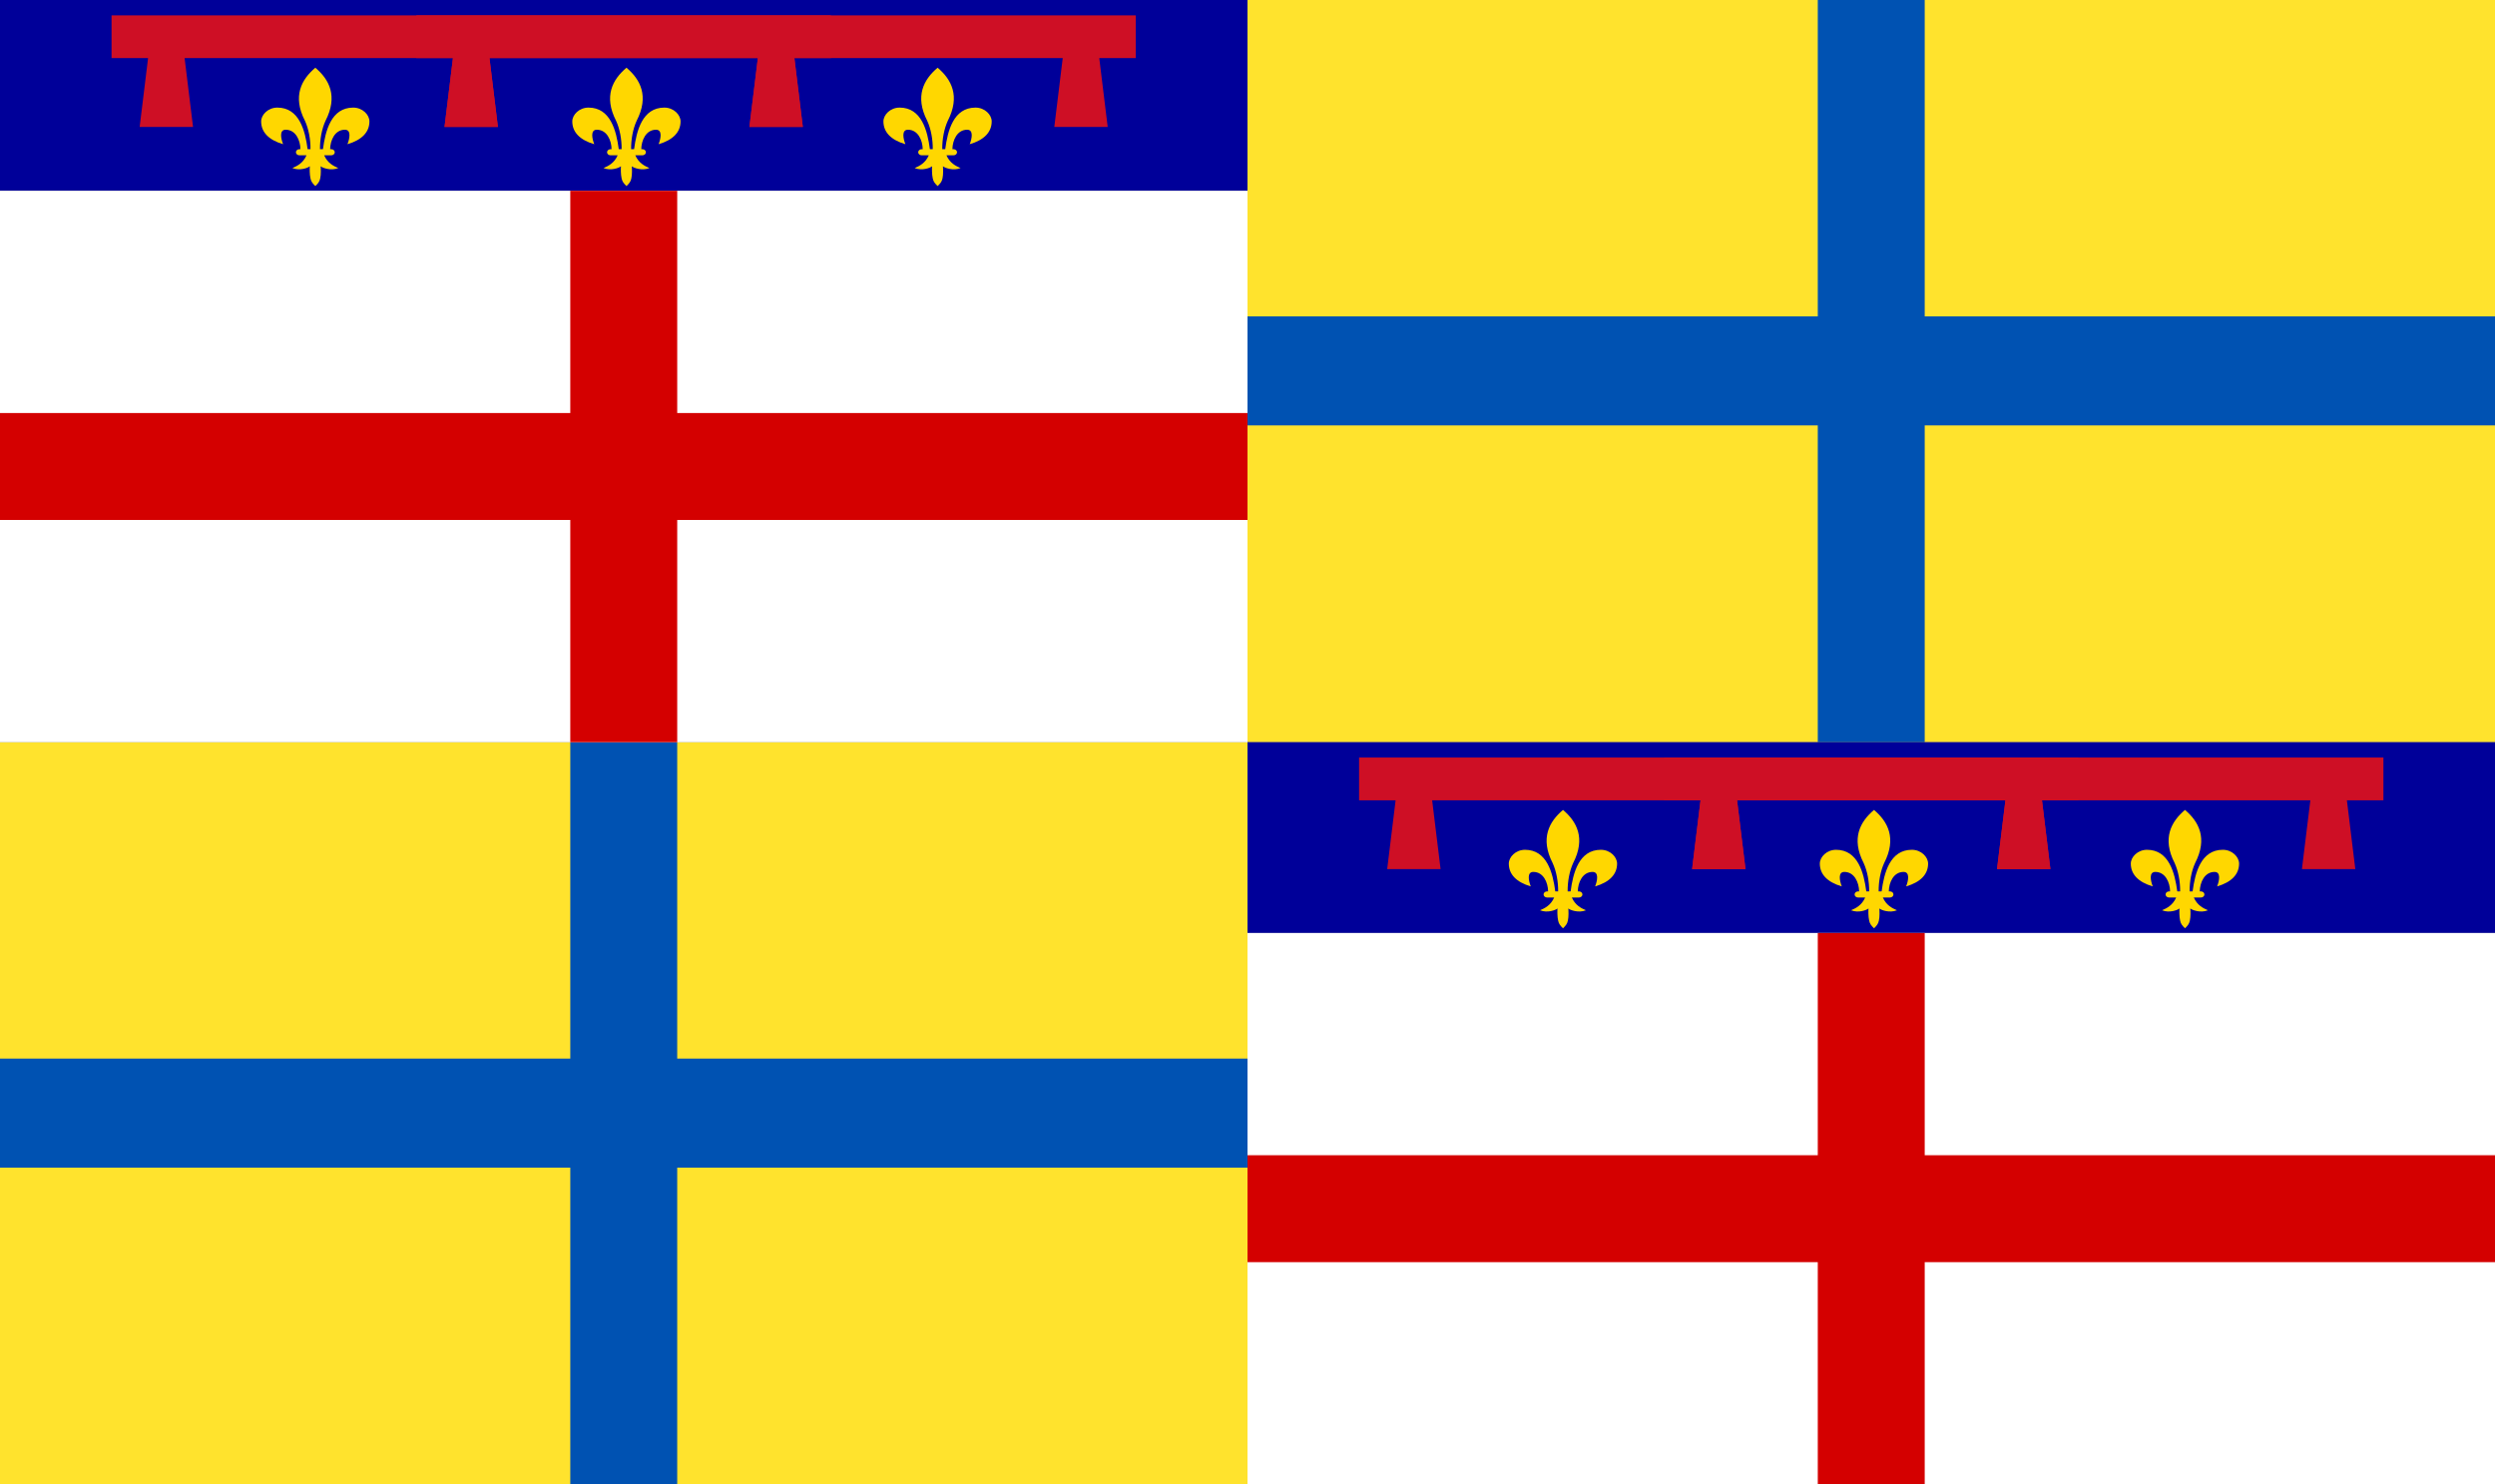 <?xml version="1.0" encoding="UTF-8" standalone="no"?>
<svg
   version="1.0"
   viewBox="0 0 595 354"
   id="svg82"
   sodipodi:docname="Flag_of_Emilia.svg"
   width="1963.5"
   height="1168.2"
   inkscape:version="1.2 (dc2aedaf03, 2022-05-15)"
   xmlns:inkscape="http://www.inkscape.org/namespaces/inkscape"
   xmlns:sodipodi="http://sodipodi.sourceforge.net/DTD/sodipodi-0.dtd"
   xmlns="http://www.w3.org/2000/svg"
   xmlns:svg="http://www.w3.org/2000/svg"
   xmlns:rdf="http://www.w3.org/1999/02/22-rdf-syntax-ns#"
   xmlns:cc="http://creativecommons.org/ns#"
   xmlns:dc="http://purl.org/dc/elements/1.1/">
  <rect x="0" y="0" width="595" height="354" fill="#808080" stroke="none"/>
  <defs
     id="defs86" />
  <sodipodi:namedview
     id="namedview84"
     pagecolor="#ffffff"
     bordercolor="#000000"
     borderopacity="0.25"
     inkscape:showpageshadow="2"
     inkscape:pageopacity="0.0"
     inkscape:pagecheckerboard="0"
     inkscape:deskcolor="#d1d1d1"
     showgrid="false"
     inkscape:zoom="0.21123317"
     inkscape:cx="1782.3905"
     inkscape:cy="1223.7661"
     inkscape:window-width="1920"
     inkscape:window-height="1005"
     inkscape:window-x="-9"
     inkscape:window-y="-9"
     inkscape:window-maximized="1"
     inkscape:current-layer="svg82" />
  <g
     transform="translate(-1760,-131.36)"
     id="g46">
    <rect
       x="2057.5"
       y="134.1"
       width="1.1688001e-06"
       height="2.848"
       fill="#0071bc"
       stroke-width="0"
       id="rect32" />
    <rect
       x="1760"
       y="131.36"
       width="297.5"
       height="45.5"
       fill="#0028a6"
       stroke-width="0"
       id="rect34"
       style="fill:#000099;fill-opacity:1" />
    <path
       d="m 1909.4,147.51 c -3.308,2.799 -5.497,6.779 -2.474,12.662 0.884,1.937 1.34,4.415 1.316,6.765 h -0.684 c -0.577,-4.383 -1.974,-9.919 -7.212,-9.919 -2.241,0 -3.869,1.723 -3.869,3.291 0,2.517 1.737,4.41 5.238,5.44 -0.53,-1.349 -0.951,-3.451 0.605,-3.451 2.403,0 3.497,2.514 3.527,4.64 h -0.237 c -0.467,0 -0.842,0.326 -0.842,0.731 0,0.405 0.376,0.731 0.842,0.731 h 1.685 c -0.803,1.843 -2.217,2.55 -3.369,3.04 1.763,0.725 3.776,-0.059 4.159,-0.434 -0.046,0.524 -0.062,1.947 0.158,2.903 0.149,0.771 0.521,1.213 1.158,1.829 0.638,-0.615 1.009,-1.058 1.158,-1.829 0.221,-0.956 0.152,-2.379 0.105,-2.903 0.383,0.375 2.448,1.159 4.211,0.434 -1.152,-0.49 -2.566,-1.197 -3.369,-3.04 h 1.685 c 0.466,0 0.842,-0.326 0.842,-0.731 0,-0.405 -0.376,-0.731 -0.842,-0.731 h -0.264 c 0.03,-2.125 1.124,-4.64 3.527,-4.64 1.556,0 1.136,2.103 0.605,3.451 3.501,-1.03 5.238,-2.923 5.238,-5.44 0,-1.568 -1.629,-3.291 -3.869,-3.291 -5.238,0 -6.635,5.536 -7.212,9.919 h -0.711 c -0.024,-2.35 0.432,-4.828 1.316,-6.765 3.024,-5.883 0.887,-9.864 -2.422,-12.662 z"
       fill="#ffd700"
       fill-rule="evenodd"
       font-size="12px"
       stroke-width="0.162"
       id="path36" />
    <path
       d="m 1983.6,147.51 c -3.308,2.799 -5.498,6.779 -2.474,12.662 0.884,1.937 1.34,4.415 1.316,6.765 h -0.684 c -0.577,-4.383 -1.974,-9.919 -7.212,-9.919 -2.24,0 -3.869,1.723 -3.869,3.291 0,2.517 1.737,4.41 5.238,5.44 -0.53,-1.349 -0.951,-3.451 0.605,-3.451 2.403,0 3.497,2.514 3.527,4.64 h -0.237 c -0.467,0 -0.842,0.326 -0.842,0.731 0,0.405 0.376,0.731 0.842,0.731 h 1.685 c -0.803,1.843 -2.217,2.55 -3.369,3.04 1.763,0.725 3.775,-0.059 4.159,-0.434 -0.046,0.524 -0.062,1.947 0.158,2.903 0.149,0.771 0.521,1.213 1.158,1.829 0.637,-0.615 1.009,-1.058 1.158,-1.829 0.22,-0.956 0.152,-2.379 0.105,-2.903 0.383,0.375 2.448,1.159 4.211,0.434 -1.152,-0.49 -2.566,-1.197 -3.369,-3.04 h 1.685 c 0.467,0 0.842,-0.326 0.842,-0.731 0,-0.405 -0.376,-0.731 -0.842,-0.731 h -0.264 c 0.03,-2.125 1.124,-4.64 3.527,-4.64 1.556,0 1.136,2.103 0.605,3.451 3.501,-1.03 5.238,-2.923 5.238,-5.44 0,-1.568 -1.629,-3.291 -3.869,-3.291 -5.238,0 -6.635,5.536 -7.212,9.919 h -0.711 c -0.024,-2.35 0.432,-4.828 1.316,-6.765 3.023,-5.883 0.886,-9.864 -2.422,-12.662 z"
       fill="#ffd700"
       fill-rule="evenodd"
       font-size="12px"
       stroke-width="0.162"
       id="path38" />
    <path
       d="m 1786.6,135.02 v 10.198 h 8.712 l -2.01,16.41 h 12.733 l -2.01,-16.41 h 63.999 l -2.01,16.41 h 12.733 l -2.01,-16.41 h 64 l -2.01,16.41 h 12.733 l -2.01,-16.41 h 8.712 V 135.02 Z"
       fill="#ce0f25"
       fill-rule="evenodd"
       font-size="12px"
       stroke-width="0.23"
       id="path40" />
    <path
       d="m 1835.2,147.51 c -3.308,2.799 -5.497,6.779 -2.474,12.662 0.884,1.937 1.34,4.415 1.317,6.765 h -0.685 c -0.577,-4.383 -1.974,-9.919 -7.212,-9.919 -2.241,0 -3.869,1.723 -3.869,3.291 0,2.517 1.737,4.41 5.238,5.44 -0.53,-1.349 -0.951,-3.451 0.605,-3.451 2.403,0 3.497,2.514 3.527,4.64 h -0.237 c -0.467,0 -0.842,0.326 -0.842,0.731 0,0.405 0.376,0.731 0.842,0.731 h 1.685 c -0.803,1.843 -2.217,2.55 -3.369,3.04 1.763,0.725 3.776,-0.059 4.159,-0.434 -0.046,0.524 -0.062,1.947 0.158,2.903 0.148,0.771 0.521,1.213 1.158,1.829 0.638,-0.615 1.009,-1.058 1.158,-1.829 0.221,-0.956 0.152,-2.379 0.105,-2.903 0.383,0.375 2.448,1.159 4.211,0.434 -1.152,-0.49 -2.566,-1.197 -3.369,-3.04 h 1.685 c 0.466,0 0.842,-0.326 0.842,-0.731 0,-0.405 -0.376,-0.731 -0.842,-0.731 h -0.263 c 0.03,-2.125 1.124,-4.64 3.527,-4.64 1.557,0 1.136,2.103 0.605,3.451 3.501,-1.03 5.238,-2.923 5.238,-5.44 0,-1.568 -1.629,-3.291 -3.869,-3.291 -5.238,0 -6.635,5.536 -7.212,9.919 h -0.711 c -0.024,-2.35 0.432,-4.828 1.316,-6.765 3.023,-5.883 0.887,-9.864 -2.422,-12.662 z"
       fill="#ffd700"
       fill-rule="evenodd"
       font-size="12px"
       stroke-width="0.162"
       id="path42" />
    <path
       d="m 1859.3,135.02 v 10.198 h 8.712 l -2.01,16.41 h 12.733 l -2.01,-16.41 h 64 l -2.01,16.41 h 12.733 l -2.01,-16.41 h 63.999 l -2.01,16.41 h 12.733 l -2.01,-16.41 h 8.712 V 135.02 Z"
       fill="#ce0f25"
       fill-rule="evenodd"
       font-size="12px"
       stroke-width="0.23"
       id="path44" />
  </g>
  <g
     id="g56">
    <rect
       transform="scale(1,-1)"
       x="297.5"
       y="-177"
       width="297.5"
       height="177"
       fill="#ffdd39"
       id="rect48"
       style="fill:#ffe32d;fill-opacity:1" />
    <path
       d="m 433.5,0 v 75.453 h -136 v 26 h 136 V 177 H 459 v -75.547 h 136 v -26 H 459 V 0 Z"
       fill="#0028a6"
       id="path50"
       style="fill:#0052b2;fill-opacity:1" />
    <rect
       transform="scale(1,-1)"
       x="-9.9999997e-06"
       y="-354"
       width="297.5"
       height="177"
       fill="#ffdd39"
       id="rect52"
       style="fill:#ffe32d;fill-opacity:1" />
    <path
       d="m 136,177 v 75.453 H 0 v 26 H 136 V 354 h 25.5 v -75.547 h 136 v -26 h -136 V 177 Z"
       fill="#0028a6"
       id="path54"
       style="fill:#0052b2;fill-opacity:1" />
  </g>
  <g
     transform="matrix(0.5,0,0,0.5,-1107.5,122.32)"
     id="g62">
    <rect
       x="2215"
       y="-153.64"
       width="595"
       height="263"
       fill="#ffffff"
       id="rect58" />
    <path
       d="m 2538,-153.64 v 106 h 272 v 51 h -272 v 106 h -51 v -106 h -272 v -51 h 272 v -106 z"
       fill="#d40000"
       id="path60" />
  </g>
  <rect
     x="297.5"
     y="177"
     width="297.5"
     height="45.5"
     fill="#0028a6"
     stroke-width="0"
     id="rect64"
     style="fill:#000099;fill-opacity:1" />
  <path
     d="m 446.91,193.15 c -3.308,2.799 -5.497,6.779 -2.474,12.662 0.884,1.937 1.34,4.415 1.316,6.765 h -0.684 c -0.577,-4.383 -1.974,-9.919 -7.212,-9.919 -2.241,0 -3.869,1.723 -3.869,3.291 0,2.517 1.737,4.41 5.238,5.44 -0.53,-1.349 -0.951,-3.451 0.605,-3.451 2.403,0 3.497,2.514 3.527,4.64 h -0.237 c -0.467,0 -0.842,0.326 -0.842,0.731 0,0.405 0.376,0.731 0.842,0.731 h 1.685 c -0.803,1.843 -2.217,2.55 -3.369,3.04 1.763,0.725 3.776,-0.059 4.159,-0.434 -0.046,0.524 -0.062,1.947 0.158,2.903 0.149,0.771 0.521,1.213 1.158,1.829 0.638,-0.615 1.009,-1.058 1.158,-1.829 0.221,-0.956 0.152,-2.379 0.105,-2.903 0.383,0.375 2.448,1.159 4.211,0.434 -1.152,-0.49 -2.566,-1.197 -3.369,-3.04 h 1.685 c 0.466,0 0.842,-0.326 0.842,-0.731 0,-0.405 -0.376,-0.731 -0.842,-0.731 h -0.264 c 0.03,-2.125 1.124,-4.64 3.527,-4.64 1.556,0 1.136,2.103 0.605,3.451 3.501,-1.03 5.238,-2.923 5.238,-5.44 0,-1.568 -1.629,-3.291 -3.869,-3.291 -5.238,0 -6.635,5.536 -7.212,9.919 h -0.711 c -0.024,-2.35 0.432,-4.828 1.316,-6.765 3.024,-5.883 0.887,-9.864 -2.422,-12.662 z"
     fill="#ffd700"
     fill-rule="evenodd"
     font-size="12px"
     stroke-width="0.162"
     id="path66" />
  <path
     d="m 521.07,193.15 c -3.308,2.799 -5.498,6.779 -2.474,12.662 0.884,1.937 1.34,4.415 1.316,6.765 h -0.684 c -0.577,-4.383 -1.974,-9.919 -7.212,-9.919 -2.24,0 -3.869,1.723 -3.869,3.291 0,2.517 1.737,4.41 5.238,5.44 -0.53,-1.349 -0.951,-3.451 0.605,-3.451 2.403,0 3.497,2.514 3.527,4.64 h -0.237 c -0.467,0 -0.842,0.326 -0.842,0.731 0,0.405 0.376,0.731 0.842,0.731 h 1.685 c -0.803,1.843 -2.217,2.55 -3.369,3.04 1.763,0.725 3.775,-0.059 4.159,-0.434 -0.046,0.524 -0.062,1.947 0.158,2.903 0.149,0.771 0.521,1.213 1.158,1.829 0.637,-0.615 1.009,-1.058 1.158,-1.829 0.22,-0.956 0.152,-2.379 0.105,-2.903 0.383,0.375 2.448,1.159 4.211,0.434 -1.152,-0.49 -2.566,-1.197 -3.369,-3.04 h 1.685 c 0.467,0 0.842,-0.326 0.842,-0.731 0,-0.405 -0.376,-0.731 -0.842,-0.731 h -0.264 c 0.03,-2.125 1.124,-4.64 3.527,-4.64 1.556,0 1.136,2.103 0.605,3.451 3.501,-1.03 5.238,-2.923 5.238,-5.44 0,-1.568 -1.629,-3.291 -3.869,-3.291 -5.238,0 -6.635,5.536 -7.212,9.919 h -0.711 c -0.024,-2.35 0.432,-4.828 1.316,-6.765 3.023,-5.883 0.886,-9.864 -2.422,-12.662 z"
     fill="#ffd700"
     fill-rule="evenodd"
     font-size="12px"
     stroke-width="0.162"
     id="path68" />
  <path
     d="m 324.11,180.66 v 10.198 h 8.712 l -2.01,16.41 h 12.733 l -2.01,-16.41 h 63.999 l -2.01,16.41 h 12.733 l -2.01,-16.41 h 64 l -2.01,16.41 h 12.733 l -2.01,-16.41 h 8.712 V 180.66 Z"
     fill="#ce0f25"
     fill-rule="evenodd"
     font-size="12px"
     stroke-width="0.23"
     id="path70" />
  <path
     d="m 372.74,193.15 c -3.308,2.799 -5.497,6.779 -2.474,12.662 0.884,1.937 1.34,4.415 1.317,6.765 h -0.685 c -0.577,-4.383 -1.974,-9.919 -7.212,-9.919 -2.241,0 -3.869,1.723 -3.869,3.291 0,2.517 1.737,4.41 5.238,5.44 -0.53,-1.349 -0.951,-3.451 0.605,-3.451 2.403,0 3.497,2.514 3.527,4.64 h -0.237 c -0.467,0 -0.842,0.326 -0.842,0.731 0,0.405 0.376,0.731 0.842,0.731 h 1.685 c -0.803,1.843 -2.217,2.55 -3.369,3.04 1.763,0.725 3.776,-0.059 4.159,-0.434 -0.046,0.524 -0.062,1.947 0.158,2.903 0.148,0.771 0.521,1.213 1.158,1.829 0.638,-0.615 1.009,-1.058 1.158,-1.829 0.221,-0.956 0.152,-2.379 0.105,-2.903 0.383,0.375 2.448,1.159 4.211,0.434 -1.152,-0.49 -2.566,-1.197 -3.369,-3.04 h 1.685 c 0.466,0 0.842,-0.326 0.842,-0.731 0,-0.405 -0.376,-0.731 -0.842,-0.731 h -0.263 c 0.03,-2.125 1.124,-4.64 3.527,-4.64 1.557,0 1.136,2.103 0.605,3.451 3.501,-1.03 5.238,-2.923 5.238,-5.44 0,-1.568 -1.629,-3.291 -3.869,-3.291 -5.238,0 -6.635,5.536 -7.212,9.919 h -0.711 c -0.024,-2.35 0.432,-4.828 1.316,-6.765 3.023,-5.883 0.887,-9.864 -2.422,-12.662 z"
     fill="#ffd700"
     fill-rule="evenodd"
     font-size="12px"
     stroke-width="0.162"
     id="path72" />
  <path
     d="m 396.83,180.66 v 10.198 h 8.712 l -2.01,16.41 h 12.733 l -2.01,-16.41 h 64 l -2.01,16.41 h 12.733 l -2.01,-16.41 h 63.999 l -2.01,16.41 h 12.733 l -2.01,-16.41 h 8.712 V 180.66 Z"
     fill="#ce0f25"
     fill-rule="evenodd"
     font-size="12px"
     stroke-width="0.23"
     id="path74" />
  <g
     transform="matrix(0.5,0,0,0.5,-810,299.32)"
     id="g80">
    <rect
       x="2215"
       y="-153.64"
       width="595"
       height="263"
       fill="#ffffff"
       id="rect76" />
    <path
       d="m 2538,-153.64 v 106 h 272 v 51 h -272 v 106 h -51 v -106 h -272 v -51 h 272 v -106 z"
       fill="#d40000"
       id="path78" />
  </g>
  <rect
     style="fill:#ffffff"
     id="rect917"
     width="17.932"
     height="21.16"
     x="0"
     y="58.459" />
</svg>
